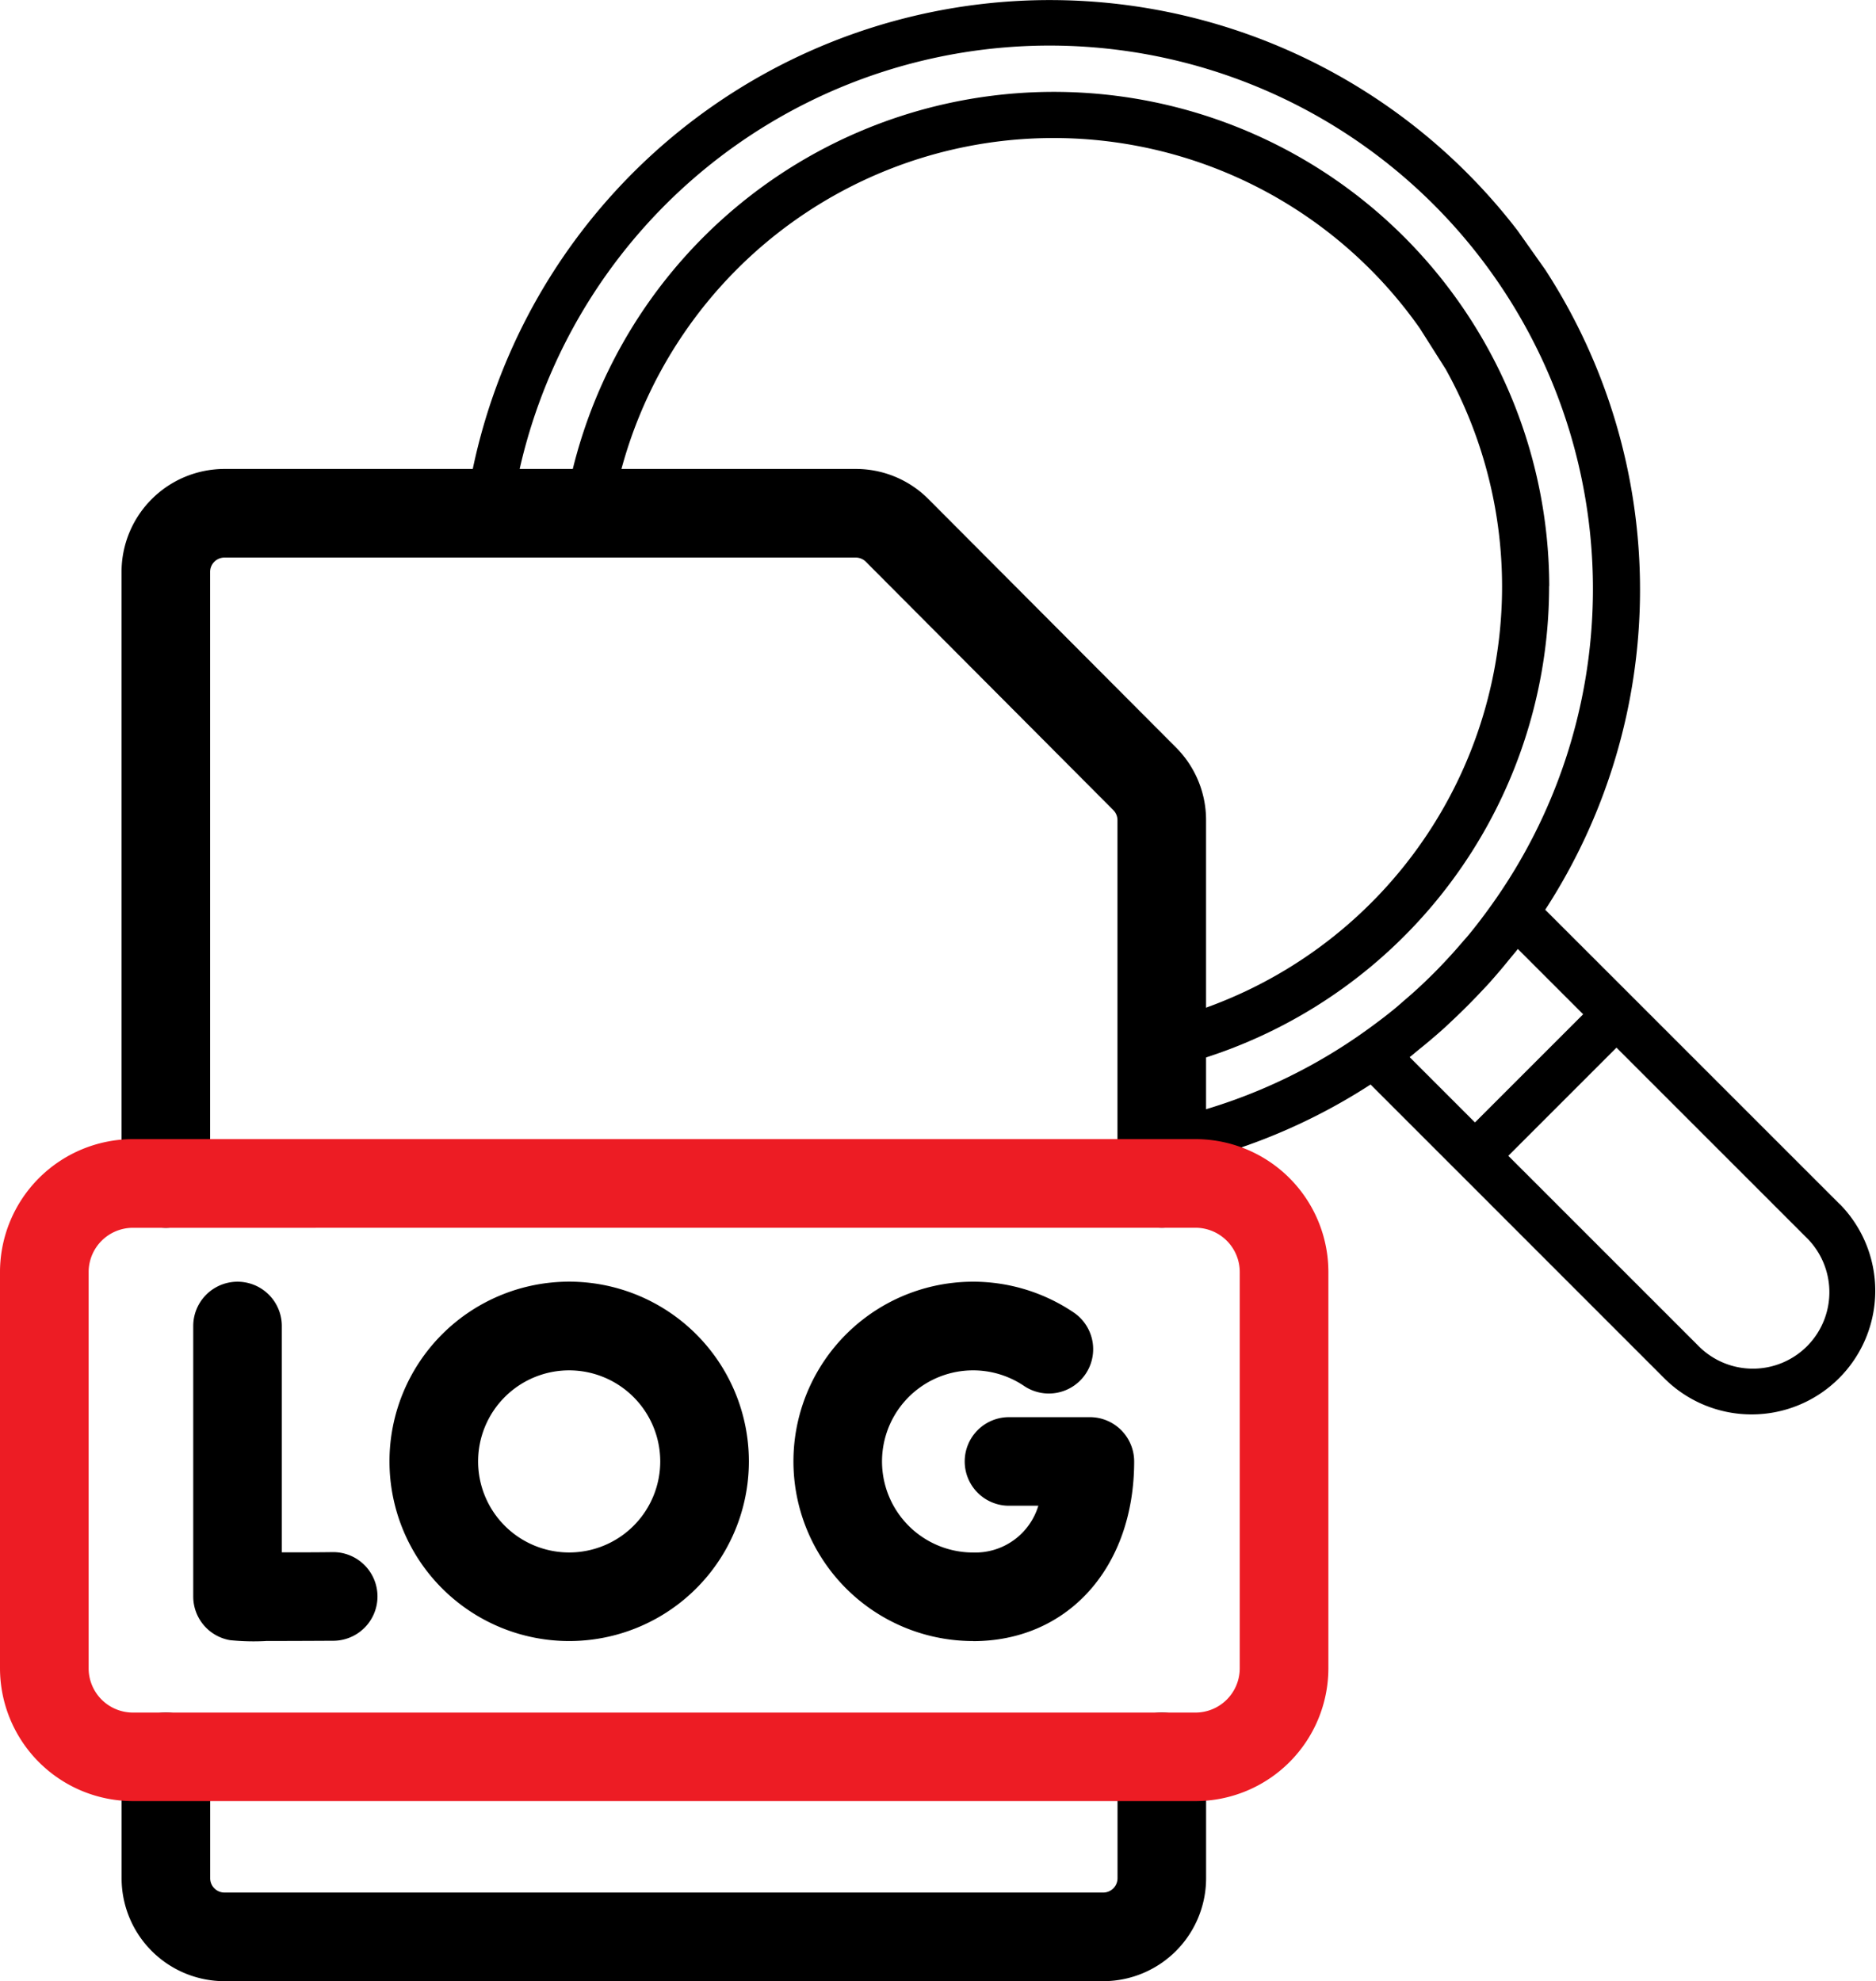 <?xml version="1.0" encoding="UTF-8"?>
<svg xmlns="http://www.w3.org/2000/svg" width="101.111" height="106.783" viewBox="0 0 101.111 106.783">
  <g transform="translate(-117.88 -36.278)">
    <g transform="translate(142.893 36.278)">
      <path d="M379.92,208.76c-.136.178-.288.347-.427.522-.154.193-.308.383-.469.569-.234.279-.471.552-.715.821-.128.139-.255.27-.383.406q-.734.783-1.515,1.515c-.136.127-.267.255-.406.383-.27.243-.543.48-.821.715-.19.16-.394.329-.569.469s-.344.294-.525.43l3.52,3.52,5.83-5.83Z" transform="translate(-323.126 -157.612)" fill="none"></path>
      <path d="M239.917,47a26.7,26.7,0,0,1,5.02,52.918v2.737A29.166,29.166,0,0,0,256.7,97.667c.561-.4,1.106-.813,1.634-1.248.154-.128.3-.267.454-.394.454-.388.893-.792,1.317-1.2q.28-.271.552-.552c.415-.424.815-.866,1.2-1.317.13-.151.267-.3.394-.454.436-.528.848-1.076,1.248-1.634A29.284,29.284,0,1,0,210.61,70.279h2.823A26.7,26.7,0,0,1,239.911,47Z" transform="translate(-208.125 -42.101)" fill="none"></path>
      <path d="M257.825,109.156a24.119,24.119,0,0,0,16.1-35.318l-1.394-2.2a24.123,24.123,0,0,0-43.328,8.81l-.27,1.67" transform="translate(-221.012 -53.936)" fill="none"></path>
      <path d="M397.85,226.69l-5.83,5.83,10.234,10.234c.021.024.044.044.065.065a4.123,4.123,0,1,0,5.765-5.9Z" transform="translate(-335.739 -170.225)" fill="none"></path>
      <path d="M273.323,79.495a26.7,26.7,0,0,0-53.173-3.416h2.6l.27-1.67a24.123,24.123,0,0,1,43.328-8.81l1.394,2.2a24.119,24.119,0,0,1-16.1,35.318v2.595a26.7,26.7,0,0,0,21.674-26.223Z" transform="translate(-214.836 -47.901)"></path>
      <path d="M276.372,101.18,266.138,90.947l-1.8-1.8L260.5,85.312a31.672,31.672,0,0,0,0-34.5l-1.489-2.105A31.78,31.78,0,0,0,202.23,64.456h2.491a29.284,29.284,0,1,1,52.894,20.586c-.4.56-.813,1.106-1.248,1.634-.128.154-.264.3-.394.454-.388.454-.792.893-1.2,1.317q-.271.28-.552.552-.636.623-1.317,1.2c-.151.128-.3.267-.454.394-.528.436-1.076.848-1.634,1.248a29.166,29.166,0,0,1-11.764,4.985v2.58a31.708,31.708,0,0,0,12.034-4.674l3.837,3.837,1.8,1.8L266.951,110.6a6.664,6.664,0,0,0,9.424-9.424Zm-23.178-7.924c.178-.136.347-.288.525-.43s.383-.311.569-.469c.279-.234.552-.472.821-.715.139-.128.27-.255.406-.383q.783-.734,1.515-1.515c.128-.136.255-.267.383-.406.243-.27.48-.543.715-.821.16-.187.314-.38.469-.569s.291-.344.427-.522l3.52,3.52-5.83,5.83-3.52-3.52Zm21.446,15.551a4.122,4.122,0,0,1-5.83.065c-.024-.021-.044-.044-.065-.065L258.511,98.574l5.83-5.83,10.234,10.234A4.122,4.122,0,0,1,274.64,108.807Z" transform="translate(-202.23 -36.278)"></path>
    </g>
    <g transform="translate(117.88 61.553)">
      <path d="M156.911,288.607a12.575,12.575,0,0,1-1.925-.047A2.387,2.387,0,0,1,153,286.205V271.627a2.387,2.387,0,1,1,4.774,0v12.2c.833,0,1.794,0,2.707-.012a2.389,2.389,0,1,1,.027,4.777c-1.67.009-2.811.012-3.6.012h0Z" transform="translate(-142.585 -225.432)"></path>
      <path d="M271.778,288.607a9.684,9.684,0,1,1,5.415-17.71,2.389,2.389,0,0,1-2.675,3.959,4.909,4.909,0,1,0-2.743,8.979,3.546,3.546,0,0,0,3.514-2.521h-1.581a2.387,2.387,0,0,1,0-4.774h4.359a2.388,2.388,0,0,1,2.387,2.387c0,5.7-3.564,9.685-8.68,9.685h0Z" transform="translate(-219.326 -225.432)"></path>
      <path d="M198.355,288.6a9.685,9.685,0,1,1,9.685-9.688,9.684,9.684,0,0,1-9.685,9.688Zm0-14.59a4.908,4.908,0,1,0,4.908,4.908h0A4.914,4.914,0,0,0,198.355,274.01Z" transform="translate(-167.678 -225.425)"></path>
      <path d="M192.883,362.02H145.525a5.548,5.548,0,0,1-5.545-5.545v-6.548a2.387,2.387,0,0,1,4.774,0h0v6.548a.771.771,0,0,0,.771.768h47.361a.771.771,0,0,0,.771-.768v-6.548a2.387,2.387,0,0,1,4.774,0h0v6.548a5.551,5.551,0,0,1-5.548,5.545Z" transform="translate(-133.426 -280.512)"></path>
      <path d="M196.034,162.409a2.388,2.388,0,0,1-2.387-2.387V140.441a.773.773,0,0,0-.228-.546L180.083,126.51a.767.767,0,0,0-.543-.222H145.515a.771.771,0,0,0-.771.768v32.97a2.387,2.387,0,0,1-4.774,0h0v-32.97a5.552,5.552,0,0,1,5.545-5.545h34.025a5.512,5.512,0,0,1,3.92,1.625L196.8,136.521a5.532,5.532,0,0,1,1.622,3.917v19.581a2.386,2.386,0,0,1-2.384,2.39Z" transform="translate(-133.419 -121.51)"></path>
      <path d="M182.313,279H125.044a7.166,7.166,0,0,1-7.164-7.164h0V250.484a7.171,7.171,0,0,1,7.164-7.164h57.268a7.166,7.166,0,0,1,7.164,7.164h0v21.354A7.166,7.166,0,0,1,182.313,279ZM125.044,248.1a2.388,2.388,0,0,0-2.387,2.387v21.354a2.388,2.388,0,0,0,2.387,2.387h57.268a2.387,2.387,0,0,0,2.387-2.387V250.484a2.388,2.388,0,0,0-2.387-2.387Z" transform="translate(-117.88 -207.198)" fill="#ed1c24"></path>
    </g>
  </g>
</svg>

